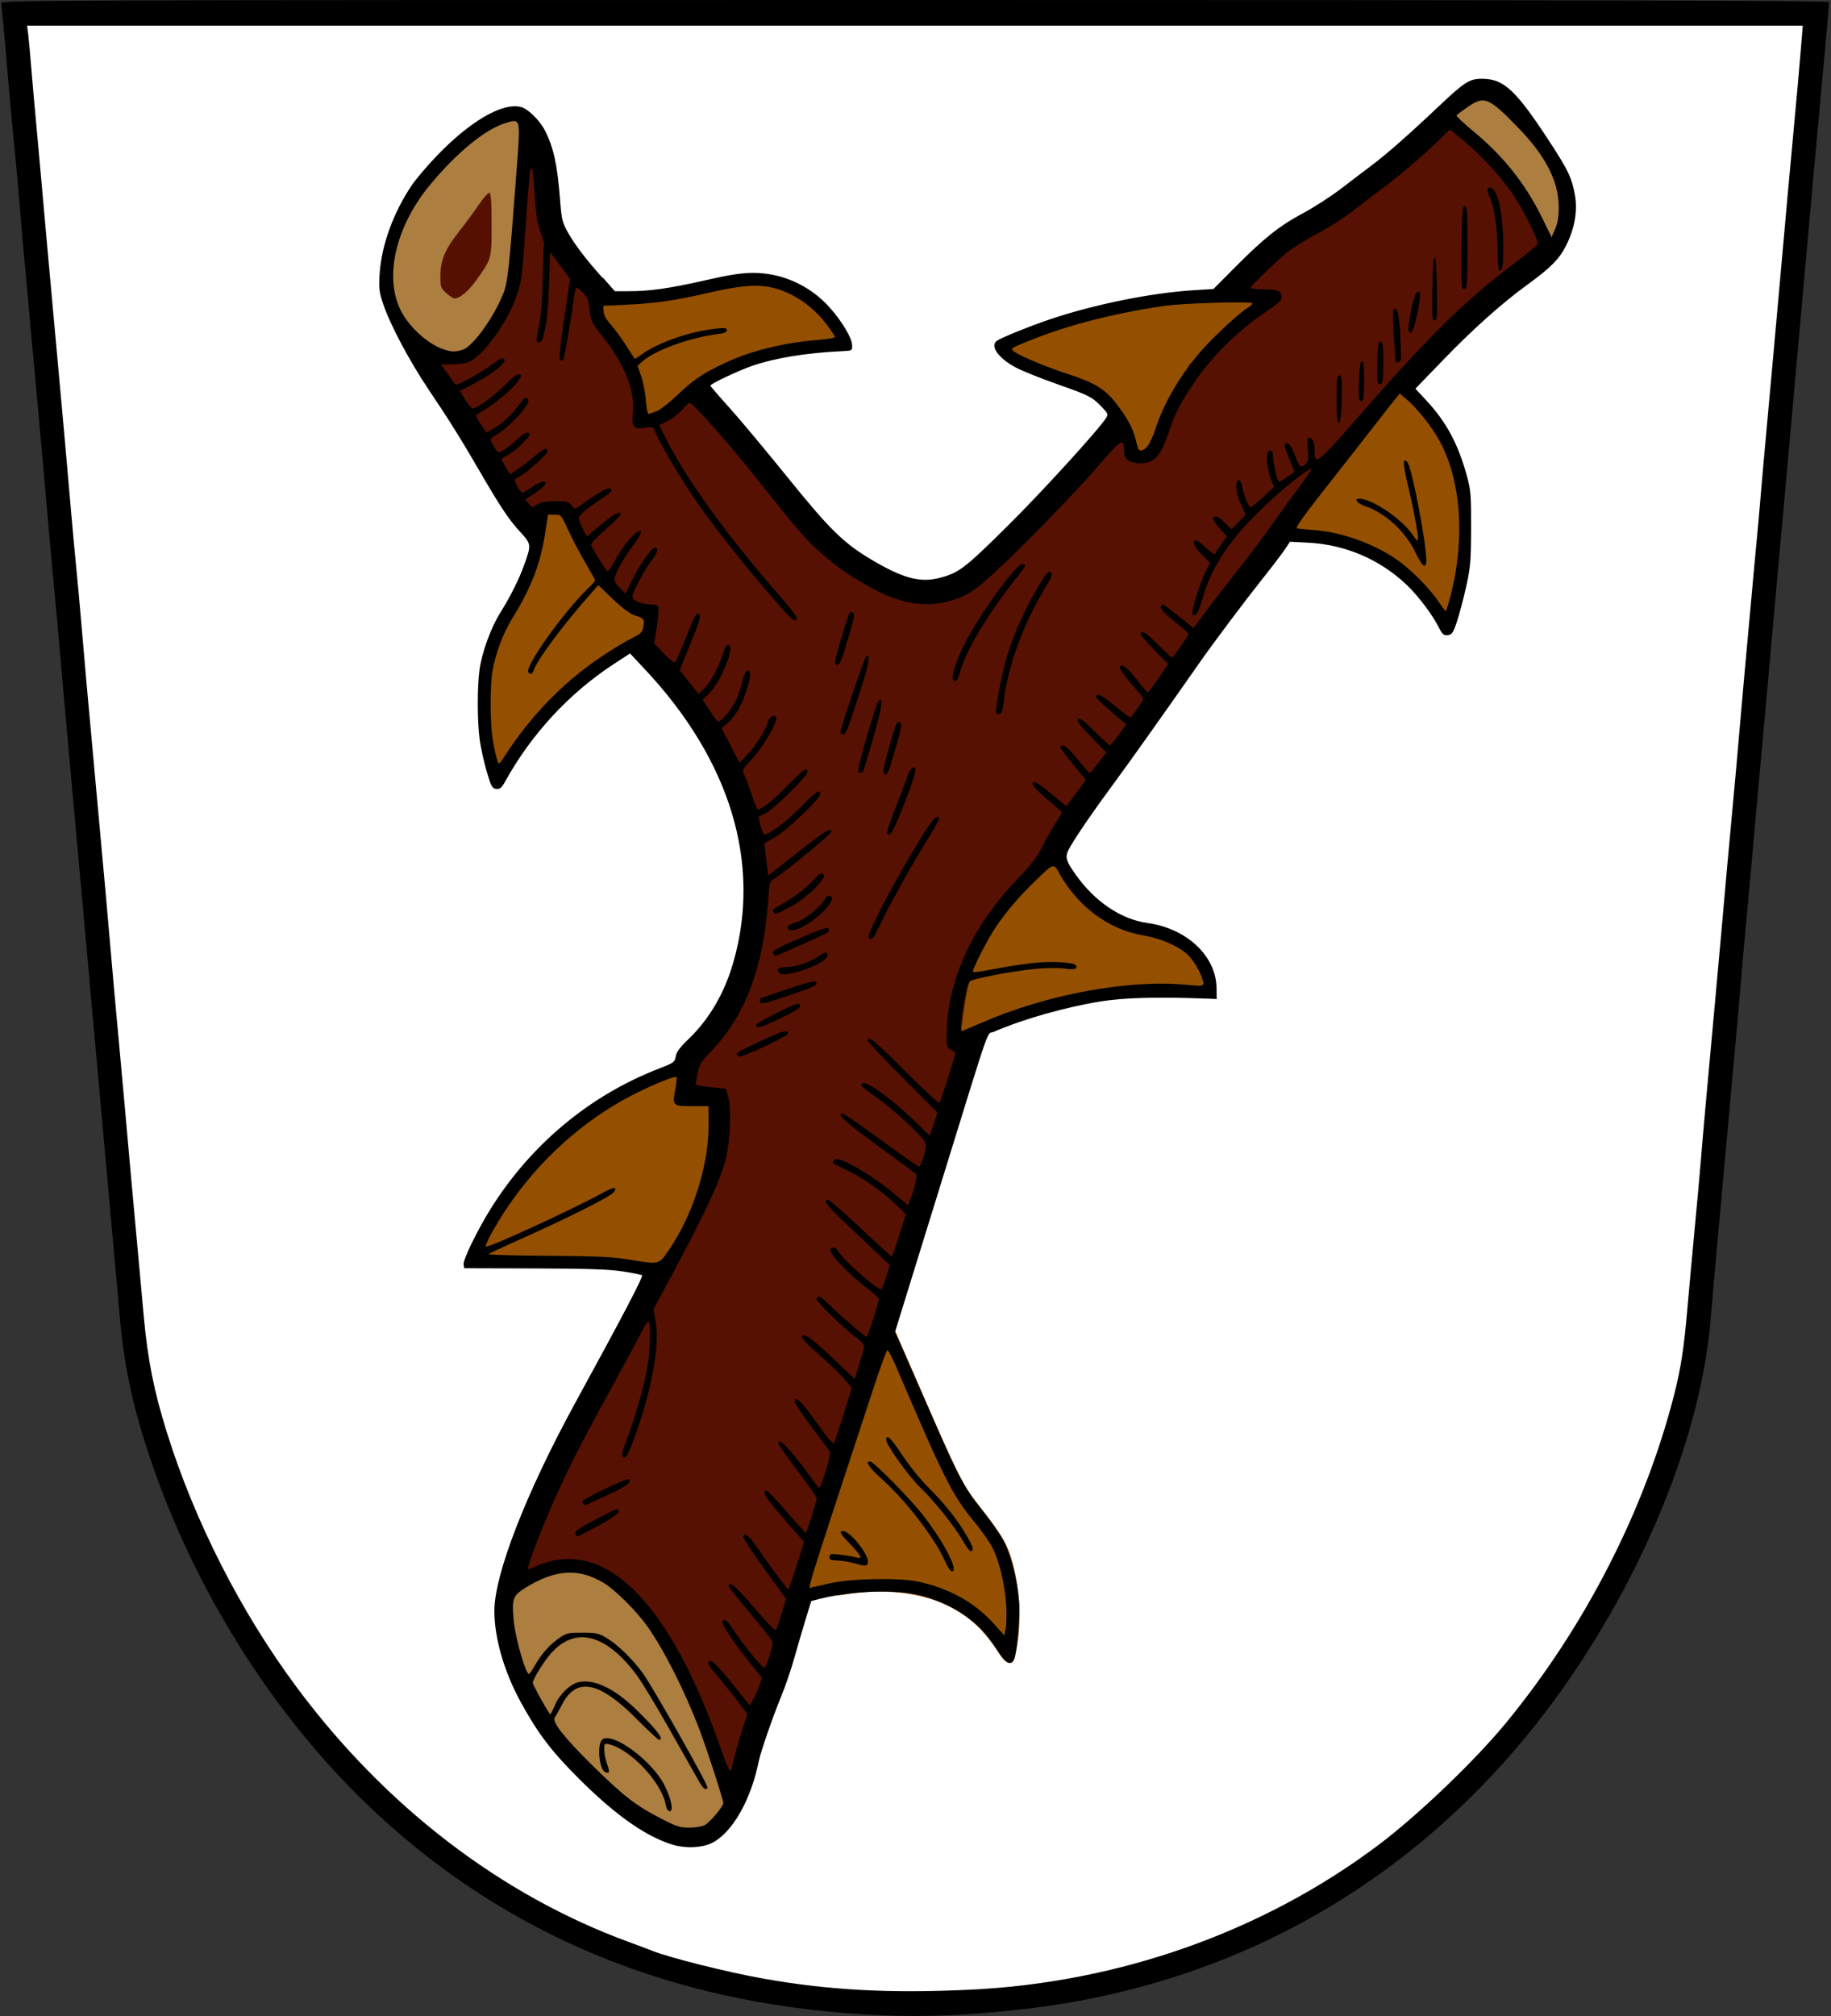 <?xml version="1.0" encoding="UTF-8" standalone="no"?>
<!-- Created with Inkscape (http://www.inkscape.org/) -->
<svg
   xmlns:svg="http://www.w3.org/2000/svg"
   xmlns="http://www.w3.org/2000/svg"
   version="1.0"
   width="1000"
   height="1101">
  <rect width="100%" height="100%" fill="#333333" stroke="none"/>
  <g>
    <path
       d="M 6,8 L 993,8 L 920,759 L 869,893 L 767,1006 L 655,1069 L 535,1093 L 408,1089 L 279,1040 L 179,958 L 104,840 L 71,718 L 6,8 z "
       style="fill:white;" />
    <path
       d="M 481.392,722.241 L 489.018,726.982 L 504.593,762.741 C 522.774,804.481 526.074,811.081 533.469,820.5 C 544.387,834.405 548.136,839.99 550.566,845.971 C 555.913,859.129 558.105,878.863 556.013,895 C 555.336,900.225 554.365,905.288 553.856,906.25 C 552.219,909.343 549.141,908.291 546.184,903.629 C 537.921,890.6 529.935,883.011 518.329,877.161 C 502.875,869.372 482.188,867.106 460.469,870.824 C 453.852,871.956 435.235,869.34 433.764,869.9"
       style="fill:#945000" />
    <path
       d="M 572.5,465.517 C 585.989,479.036 606.487,502.207 624.743,507.824 C 637.175,510.279 642.326,510.918 648.566,516.66 C 654.145,521.795 655.567,524.708 657.836,531.428 C 654.665,544.939 659.671,543.226 643.56,542.505 C 613.794,540.101 577.67,545.234 546.453,558.111 L 518.907,566.517 L 535.279,508.759"
       style="fill:#945000" />
    <path
       d="M 789.181,62.36 C 808.039,44.546 806.73,43.311 817.5,48.366 C 824.502,51.653 828.958,55.47 841.319,74.13 C 856.612,97.216 856.469,97.304 856.486,111.5 C 856.499,122.374 859.828,131.428 852.805,130.744 C 837.561,129.26 826.662,103.983 818.504,89.315"
       style="fill:#ac7e40" />
    <path
       d="M 764.5,208.334 C 764.5,209.027 772.342,218.373 774.594,220.547 C 784.299,229.917 792.433,242.232 796.786,257.797 C 799.355,266.982 799.997,268.622 799.947,288.5 C 799.901,306.388 800.064,309.982 798.174,318.5 C 794.601,334.604 792.689,335.329 790.497,342.001 C 789.645,344.595 789.734,341.41 782.853,330.582 C 768.645,308.225 746.664,298.202 720.549,294.57 C 707.286,292.725 704.716,288.017 702.594,291.61"
       style="fill:#945000" />
    <path
       d="M 278.485,857.5 C 372.405,671.472 384.884,616.443 377.025,570.174 C 402.288,548.418 415.684,498.519 407.1,456.5 C 402.391,433.452 388.54,407.232 372.595,385.457 C 361.409,367.708 291.442,293.259 229.171,195 C 265.729,141.236 270.292,106.329 292.938,81.092 C 298.215,114.148 305.828,136.91 329.798,152.099 C 395.822,228.808 443.715,289.934 479.915,314.5 L 503.344,321.5 C 519.026,321.5 528.686,315.238 559.004,285 L 678.558,147.338 C 711.326,113.258 753.027,96.122 787.654,63.312 C 822.202,92.361 831.603,109.547 848.735,140.32 C 846.956,142.555 841.4,146.451 837,149.59 C 821.501,160.644 805.812,172.561 787.75,190.723 C 704.754,268.75 636.641,365.734 576.5,463.017 C 539.865,506.045 529.686,495.177 521.959,595.5 C 508.465,640.587 441.603,845.907 422.874,926.331 C 418.565,935.683 409.037,955.197 404.485,972.228 C 342.063,960.322 341.97,920.295 278.485,857.5 z "
       style="fill:#571102" />
    <path
       d="M 362.319,692.986 C 360.034,690.701 308.526,687.349 277.5,687.723 L 260.205,687.473 C 259.838,684.326 269.778,668.16 278.372,655.054 C 299.662,622.584 333.963,594.109 369,582.917 C 376.062,580.661 372.608,589.116 385.5,598.628 C 394,604.898 394.684,624.019 372.1,675"
       style="fill:#945000" />
    <path
       d="M 399.473,978.229 C 393.258,994.5 397.539,990.581 387.021,1001.901 C 380.599,1003.808 377.167,1004.309 370,1002.413 C 356.572,998.86 346.178,989.187 329.198,974.013 C 299.277,947.275 278.065,918.64 273.972,888.5 C 272.547,878.008 271.09,870.833 282.606,863.196 C 320.551,838.033 351.454,870.821 370.659,907.973"
       style="fill:#ac7e40"
       id="path2164" />
    <path
       d="M 327.095,311.957 C 355.917,343.79 365.26,328.585 346.471,352.584 C 342.186,358.056 327.212,362.333 318,370.021 C 303.286,382.3 288.858,399.085 279.348,415.281 C 275.361,422.315 274.353,437.261 267.601,417.735 C 257.361,382.817 264.33,356.2 280.548,332.341 C 285.964,324.372 289.384,303.634 291,298.734 C 293,292.669 290.688,271.754 307.75,278.533"
       style="fill:#945000"
       id="path2201" />
    <path
       d="M 325.298,168.599 L 336.449,162.783 L 349.975,161.651 C 362.757,160.951 369.215,160.076 388.5,155.565 C 417.478,148.786 430.921,150.638 447.503,168.169 C 454.047,175.087 462,184.191 462,187.724 C 452.533,189.584 451.608,189.5 446.5,189.31 C 429.905,189.937 416.044,193.935 401.916,199.516 C 395.425,202.08 389.161,205.756 387.085,207.145 C 367.356,220.339 346.579,248.535 346.636,204.749"
       style="fill:#945000" />
    <path
       d="M 255.74,194.964 C 230.37,197.563 215.546,172.243 213.521,163.654 C 211.497,155.066 210.423,153.802 211.505,147.11 C 214.327,129.662 217.405,117.698 226.114,105.249 C 239.831,85.639 262.459,64.576 275.951,61.561 C 282.173,60.17 284.274,61.06 289.084,65.178 C 297.354,72.257 281.543,100.995 282.801,121.899 C 283.46,132.852 282.468,152.067 277.758,166.391"
       style="fill:#ac7e40" />
    <path
       d="M 649.504,199 C 626.639,262.92 623.723,260.454 607.302,226.533 C 600.668,216.18 589.494,211.425 579.703,207.103 C 554.414,198.448 548.5,195.936 548.5,189.503 C 548.5,186.947 548.262,186.886 556.75,183.186 C 575.233,175.131 597.278,168.579 617.88,164.997 L 660.666,161.5 L 696.558,162.338"
       style="fill:#945000" />
    <path
       d="M 471,1099.874 C 365.657,1093.343 277.26,1056.737 205.318,989.852 C 153.016,941.226 109.793,874.578 84.58,803.681 C 73.38,772.185 67.959,748.311 65.468,719.5 C 64.659,710.15 63.101,692.825 62.004,681 C 60.907,669.175 59.786,656.8 59.513,653.5 C 59.239,650.2 57.906,635.35 56.551,620.5 C 54.154,594.241 49.451,542.088 48.481,531 C 48.216,527.975 46.894,513.35 45.543,498.5 C 44.192,483.65 41.949,458.9 40.559,443.5 C 39.168,428.1 37.11,405.375 35.985,393 C 34.859,380.625 33.275,362.625 32.464,353 C 31.653,343.375 30.323,328.75 29.508,320.5 C 28.693,312.25 27.359,297.625 26.544,288 C 25.016,269.966 22.81,245.405 18.504,198.5 C 12.812,136.485 11.84,125.656 10.43,108.5 C 9.616,98.6 8.3,84.2 7.506,76.5 C 6.712,68.8 5.381,54.4 4.548,44.5 C 2.181,16.367 1,3.649 0.577,1.75 C 0.206,0.085 24.487,-2.1989228e-014 499.594,-1.1268764e-014 C 866.172,-2.9971684e-015 999,0.297 999,1.115 C 999,1.728 998.087,12.191 996.971,24.365 C 995.855,36.539 993.828,58.65 992.466,73.5 C 991.104,88.35 989.775,102.975 989.514,106 C 988.479,117.955 983.81,169.955 981.476,195.5 C 980.12,210.35 978.785,225.2 978.511,228.5 C 977.983,234.846 974.575,272.589 970.475,317.5 C 969.119,332.35 967.785,347.2 967.511,350.5 C 966.953,357.206 963.219,398.528 959.468,439.5 C 958.109,454.35 956.764,469.425 956.479,473 C 956.195,476.575 955.083,488.725 954.01,500 C 952.937,511.275 951.606,526.125 951.053,533 C 950.5,539.875 948.913,557.875 947.527,573 C 941.108,643.053 935.093,709.902 934.436,718.5 C 929.927,777.515 902.807,848.511 860.713,911.5 C 789.725,1017.723 684.247,1082.679 559.5,1096.992 C 526.131,1100.821 500.003,1101.672 471,1099.874 z M 529.5,1086.457 C 610.924,1082.662 689.49,1054.905 752.5,1007.672 C 774.139,991.451 805.324,961.639 822.506,940.747 C 865.577,888.38 898.212,824.687 914.35,761.5 C 917.973,747.311 919.69,736.178 921.521,715 C 922.4,704.825 924.209,685.025 925.541,671 C 926.873,656.975 928.394,640.1 928.923,633.5 C 929.945,620.72 932.479,592.42 936.534,548.5 C 937.905,533.65 939.251,518.8 939.524,515.5 C 940.556,503.059 945.844,444.673 947.992,422 C 948.488,416.775 949.377,406.65 949.968,399.5 C 950.958,387.53 952.711,368.059 958.069,309.5 C 959.176,297.4 960.264,285.7 960.488,283.5 C 960.711,281.3 961.138,276.35 961.436,272.5 C 961.734,268.65 963.105,253.125 964.483,238 C 965.86,222.875 967.684,202.85 968.535,193.5 C 969.386,184.15 970.94,166.825 971.988,155 C 975.375,116.768 977.984,87.974 980.053,66 C 981.166,54.175 982.64,37.638 983.328,29.25 L 984.579,14 L 499.696,14 L 14.812,14 L 15.406,18.75 C 15.732,21.363 16.465,29.35 17.035,36.5 C 17.605,43.65 18.918,58.5 19.953,69.5 C 20.988,80.5 22.09,92.65 22.401,96.5 C 22.713,100.35 24.096,115.875 25.475,131 C 28.022,158.938 31.332,195.35 35.02,236 C 36.143,248.375 37.725,266.375 38.536,276 C 39.347,285.625 40.707,300.475 41.56,309 C 42.412,317.525 43.742,332.15 44.516,341.5 C 45.9,358.215 47.579,376.947 52.496,430.5 C 57.077,480.405 59.053,502.401 60.538,520 C 61.35,529.625 62.899,546.95 63.981,558.5 C 65.682,576.676 70.071,625.324 71.514,642 C 71.941,646.934 73.565,664.735 78.519,718.772 C 80.701,742.568 84.087,759.602 91.089,782 C 106.313,830.704 131.409,880.023 161.818,921 C 210.248,986.261 273.581,1034.86 343.5,1060.413 C 349,1062.423 354.491,1064.483 355.702,1064.991 C 364.522,1068.687 397.102,1076.878 417.001,1080.402 C 452.778,1086.738 485.585,1088.504 529.5,1086.457 z M 368.282,1007.515 C 353.614,1003.417 336.631,991.615 316.455,971.5 C 301.056,956.147 293.711,946.472 284.192,929 C 275.256,912.6 270,894.31 270,879.617 C 270,859.633 287.332,815.07 314.236,765.883 C 340.564,717.748 351.391,697.058 350.644,696.311 C 350.376,696.043 345.734,695.127 340.329,694.275 C 332.822,693.093 321.404,692.7 292,692.613 L 253.5,692.5 L 253.193,690.345 C 252.837,687.844 260.929,671.283 268.094,659.85 C 290.081,624.767 322.221,598.045 359.972,583.458 C 367.983,580.363 368.534,579.961 369.055,576.832 C 369.454,574.439 371.34,571.852 375.748,567.653 C 387.253,556.69 395.627,542.43 400.486,525.525 C 415.967,471.66 399.022,415.407 352.299,365.56 L 344.098,356.81 L 335.299,362.545 C 310.909,378.443 290.192,400.831 275.862,426.776 C 273.946,430.244 273.029,431 271.011,430.776 C 268.789,430.53 268.23,429.507 265.808,421.244 C 264.315,416.153 262.598,408.365 261.991,403.936 C 260.613,393.869 260.587,374.771 261.938,365.352 C 263.27,356.068 268.124,342.761 273.078,334.812 C 278.837,325.571 283.411,316.439 286.274,308.468 C 290.245,297.412 290.207,297.099 284.066,290.399 C 277.797,283.558 273.411,276.982 261.777,256.975 C 251.371,239.08 245.189,229.2 233.95,212.5 C 223.702,197.273 213.13,177.392 209.397,166.328 C 207.05,159.372 206.82,157.497 207.336,149.5 C 208.342,133.898 214.893,115.883 224.939,101.09 C 227.216,97.736 233.14,90.745 238.103,85.553 C 256.584,66.223 274.314,55.854 284.512,58.414 C 288.358,59.379 294.848,65.766 297.698,71.391 C 302.401,80.672 304.424,90.089 305.931,109.719 C 306.714,119.907 307.118,121.514 310.337,127.219 C 314.101,133.892 320.935,142.753 330.096,152.839 L 335.692,159 L 343.622,159 C 355.066,159 365.869,157.444 385.57,152.956 C 398.44,150.025 405.134,149 411.418,149 C 427.152,149 442.357,155.872 453.04,167.812 C 459.756,175.318 465.184,184.351 465.359,188.31 C 465.5,191.498 465.497,191.5 460,191.756 C 440.461,192.666 423.663,195.392 411,199.707 C 403.321,202.324 388,209.572 388,210.588 C 388,210.899 392.548,216.182 398.107,222.327 C 403.666,228.472 418.028,245.65 430.022,260.5 C 453.264,289.277 460.709,296.566 476.27,305.781 C 493.096,315.746 502.501,318.268 512.894,315.606 C 523.666,312.846 526.658,310.581 549.858,287.624 C 569.013,268.671 600.146,234.543 604.192,228.065 C 605.309,226.275 605.002,225.582 601.476,221.941 C 596.419,216.719 594.64,215.817 577.573,209.823 C 569.833,207.105 560.292,203.342 556.372,201.462 C 546.154,196.56 540.43,189.361 544.25,186.216 C 546.104,184.688 562.088,178.2 573.5,174.341 C 597.325,166.285 628.617,159.938 651.617,158.496 L 662.733,157.799 L 674.117,146.326 C 690.156,130.16 698.857,123.219 711.5,116.504 C 717.55,113.291 727.225,107.025 733,102.581 C 738.775,98.136 746.181,92.502 749.457,90.061 C 757.008,84.435 769.976,73.008 785.686,58.137 C 799.741,44.833 802.596,43 809.267,43 C 821.531,43 828.13,49.283 847.823,79.713 C 856.512,93.139 858.475,97.376 860.099,106.215 C 861.708,114.971 860.078,124.577 855.395,133.938 C 851.627,141.47 847.01,146.137 833.941,155.631 C 820.26,165.569 804.421,179.728 788.21,196.513 L 773.027,212.232 L 779.395,219.11 C 790.018,230.584 796.462,242.676 801.183,260 C 803.258,267.611 803.494,270.593 803.443,288.5 C 803.391,306.413 803.106,309.755 800.704,320.523 C 799.229,327.135 796.966,335.685 795.675,339.523 C 793.639,345.572 792.98,346.541 790.712,346.812 C 788.473,347.079 787.745,346.43 785.655,342.312 C 782.24,335.582 774.665,325.529 768.616,319.701 C 753.991,305.61 734.909,297.368 714.5,296.326 L 704.5,295.815 L 702,299.636 C 700.625,301.738 695.117,308.971 689.759,315.71 C 680.024,327.956 662.876,350.782 655.693,361.055 C 635.737,389.598 615.776,417.706 608.151,428 C 597.598,442.247 588.607,455.308 584.556,462.276 C 581.355,467.781 581.667,469.358 587.611,477.737 C 597.996,492.378 612.353,502.019 626.706,503.991 C 648.167,506.938 664.177,522.011 664.417,539.494 L 664.5,545.5 L 659,545.287 C 632.244,544.249 613.908,544.737 601.055,546.828 C 581.518,550.006 558.905,556.433 542.824,563.378 C 538.569,565.215 542.132,555.017 514.132,645.5 C 508.686,663.1 500.761,688.709 496.521,702.408 L 488.812,727.317 L 493.304,737.408 C 495.774,742.959 503.061,759.617 509.497,774.427 C 523.449,806.532 526.815,812.753 537.224,825.661 C 541.588,831.072 546.639,838.425 548.45,842 C 552.153,849.311 555.525,862.715 556.538,874.149 C 557.213,881.758 555.581,901.321 553.902,905.75 C 552.325,909.911 549.4,908.469 544.711,901.219 C 538.684,891.903 534.762,887.645 527.31,882.327 C 519.354,876.65 509.171,872.319 499.368,870.443 C 485.738,867.835 463.997,868.925 447.779,873.028 L 443.057,874.223 L 440.094,883.861 C 438.464,889.163 435.684,898.675 433.916,905 C 432.147,911.325 428.927,920.775 426.761,926 C 422.365,936.599 415.469,956.445 414.487,961.324 C 410.098,983.122 399.736,1001.123 388.5,1006.47 C 383.344,1008.924 374.888,1009.361 368.282,1007.515 z M 384.859,996.573 C 387.775,995.065 395,986.476 395,984.518 C 395,982.617 386.481,956.267 382.223,945 C 374.042,923.349 362.497,900.504 353.165,887.5 C 347.352,879.398 335.952,868.115 329.81,864.385 C 316.351,856.209 303.702,856.845 287.747,866.5 C 280.034,871.168 279.431,872.71 280.563,884.892 C 281.447,894.415 287.043,914.015 288.871,913.992 C 289.217,913.988 290.587,912.076 291.915,909.742 C 295.6,903.268 299.673,898.575 304.824,894.867 C 309.257,891.675 309.943,891.5 318,891.5 C 325.631,891.5 327.004,891.801 331.427,894.449 C 337.213,897.912 345.253,905.721 350.894,913.357 C 356.302,920.677 387.069,975.079 386.407,976.15 C 385.33,977.893 384.112,976.861 381.211,971.75 C 379.572,968.862 372.506,956.375 365.509,944 C 358.511,931.625 350.594,918.533 347.915,914.908 C 330.602,891.474 313.166,887.562 299.819,904.116 C 295.747,909.166 291,917.116 291,918.884 C 291,920.125 299.867,936 300.56,936 C 300.771,936 301.911,933.754 303.092,931.008 C 305.608,925.16 311.44,919.502 315.98,918.504 C 324.491,916.635 335.529,921.892 347.467,933.5 C 358.806,944.525 362.962,950 359.995,950 C 359.442,950 353.929,944.898 347.745,938.663 C 327.085,917.834 314.675,915.513 306.808,931.007 C 305.274,934.028 303.561,937.048 303.001,937.717 C 301.154,939.924 308.214,948.936 323.644,964.07 C 340.872,980.967 346.782,985.561 360.5,992.716 C 369.143,997.225 371.287,997.937 376.3,997.966 C 379.489,997.985 383.341,997.358 384.859,996.573 z M 363.527,985.25 C 361.299,973.242 344.509,955.354 332.75,952.46 C 330.147,951.819 330,951.969 330,955.266 C 330,957.181 330.68,960.675 331.511,963.03 C 333.132,967.625 332.944,968.576 330.596,967.675 C 327.057,966.317 325.89,951.712 329.157,949.666 C 335.155,945.908 356.224,961.577 362.865,974.733 C 366.633,982.197 368.003,989 365.739,989 C 364.777,989 363.968,987.629 363.527,985.25 z M 400.844,960.386 C 401.436,957.573 403.322,950.898 405.034,945.552 L 408.148,935.831 L 402.324,928.209 C 399.121,924.016 394.161,917.898 391.303,914.612 C 386.38,908.951 385.605,906.984 388.309,907.013 C 389.612,907.026 395.684,913.737 403.904,924.25 C 406.807,927.962 409.321,931 409.49,931 C 410.068,931 413.69,923.509 414.912,919.786 L 416.131,916.073 L 409.5,907.926 C 400.222,896.527 393.462,886.138 394.59,885.01 C 395.897,883.703 397.153,884.784 400.973,890.5 C 406.569,898.873 416.442,910.93 417.461,910.636 C 418.451,910.351 421.962,899.722 421.986,896.936 C 421.994,896.077 416.6,889.016 410,881.246 C 403.4,873.477 398,866.643 398,866.06 C 398,862.874 402.099,866.368 412.121,878.097 C 419.636,886.893 423.53,890.752 423.976,889.847 C 424.342,889.106 425.701,885.011 426.997,880.747 L 429.354,872.995 L 426.203,868.747 C 415.516,854.342 406,840.49 406,839.339 C 406,836.249 409.102,838.411 413.045,844.25 C 418.29,852.015 430.076,868 430.558,868 C 430.754,868 432.762,862.12 435.021,854.934 L 439.128,841.867 L 433.314,835.296 C 418.097,818.096 415.331,814 418.934,814 C 419.382,814 424.193,819.15 429.625,825.445 C 435.056,831.74 439.757,836.915 440.072,836.945 C 440.661,837.002 446,819.957 446,818.018 C 446,817.419 441.275,810.661 435.5,803 C 429.725,795.339 425,788.605 425,788.035 C 425,783.991 432.597,792.319 446.376,811.469 C 447.681,813.282 448.036,812.659 450.872,803.586 C 452.566,798.168 453.625,793.225 453.226,792.601 C 452.827,791.977 448.337,785.934 443.25,779.173 C 438.163,772.411 434,766.231 434,765.439 C 434,761.955 437.269,764.666 443.417,773.25 C 451.901,785.096 454.77,788.563 455.493,787.841 C 455.812,787.521 458.126,780.641 460.635,772.552 L 465.196,757.845 L 461.266,753.173 C 459.105,750.603 452.759,744.474 447.164,739.554 C 440.492,733.687 437.33,730.27 437.976,729.624 C 439.6,728 443.263,730.634 455.392,742.152 L 466.776,752.961 L 469.388,744.584 C 470.825,739.977 471.986,735.598 471.969,734.854 C 471.952,734.109 469.821,731.925 467.233,730 C 460.316,724.854 446,710.94 446,709.362 C 446,706.888 448.537,707.941 452.547,712.079 C 457.047,716.721 472.445,730 473.33,730 C 473.931,730 480,711.105 480,709.234 C 480,708.659 476.945,705.925 473.211,703.157 C 466.05,697.848 456.165,688.048 454.125,684.235 C 453.106,682.33 453.179,681.869 454.581,681.331 C 455.65,680.921 456.628,681.37 457.307,682.584 C 460.083,687.545 478.404,703.952 481.21,703.99 C 481.6,703.996 482.835,701.036 483.954,697.414 L 485.988,690.828 L 475.244,680.667 C 469.335,675.079 461.462,667.619 457.75,664.09 C 451.332,657.988 449.493,654.96 452.25,655.033 C 452.938,655.052 460.899,662.027 469.941,670.533 C 478.984,679.04 486.647,686 486.971,686 C 487.295,686 489.177,680.807 491.153,674.459 L 494.747,662.919 L 489.384,657.8 C 481.691,650.458 471.817,643.502 463.08,639.269 C 458.911,637.249 455.332,635.481 455.126,635.341 C 454.921,635.201 455.02,634.391 455.345,633.542 C 456.567,630.358 473.674,639.719 487.585,651.184 L 496.003,658.122 L 496.963,655.597 C 499.366,649.277 501.123,641.733 500.35,641.058 C 499.883,640.65 490.387,633.649 479.25,625.502 C 461.008,612.156 456.478,607.985 460.25,608.007 C 460.938,608.011 470.38,614.536 481.234,622.507 C 492.088,630.478 501.393,637 501.913,637 C 502.433,637 503.6,634.448 504.507,631.329 C 505.89,626.572 505.945,625.267 504.853,623.226 C 502.849,619.481 487.577,605.449 478.849,599.333 C 470.115,593.214 469.203,592.243 471.393,591.403 C 473.699,590.518 487.12,600.249 498.113,610.776 L 507.799,620.052 L 509.911,613.797 L 512.023,607.542 L 493.012,588.512 C 482.555,578.045 474,568.923 474,568.241 C 474,565.155 477.691,568.172 494.48,584.98 C 504.358,594.869 512.744,602.632 513.116,602.23 C 513.646,601.658 518.827,585.543 521.577,575.917 C 521.858,574.93 521.081,573.903 519.514,573.188 C 517.186,572.127 517.001,571.543 517.02,565.271 C 517.105,536.049 530.619,506.184 555.559,480.101 C 562.996,472.324 566.665,467.563 569.332,462.227 C 571.331,458.227 574.55,452.481 576.484,449.458 C 578.418,446.435 580,443.784 580,443.567 C 580,443.35 576.4,440.17 572,436.5 C 564.582,430.313 562.216,426.986 565.25,427.01 C 565.938,427.016 569.962,429.941 574.193,433.51 C 578.424,437.079 582.081,440 582.32,440 C 582.559,440 585.071,436.825 587.902,432.945 L 593.049,425.89 L 586.025,417.322 C 582.161,412.61 579,408.359 579,407.877 C 579,407.395 579.788,407.003 580.75,407.007 C 581.723,407.011 585.158,410.34 588.487,414.507 C 591.78,418.628 594.763,422 595.117,422 C 595.47,422 597.657,419.487 599.975,416.416 L 604.191,410.832 L 595.936,402.375 C 589.624,395.908 587.958,393.642 588.854,392.746 C 589.751,391.849 591.852,393.388 597.785,399.287 C 602.053,403.529 605.836,407 606.193,407 C 606.55,407 608.698,404.413 610.966,401.25 L 615.091,395.5 L 610.336,391.5 C 599.143,382.085 597.385,380.179 599.233,379.467 C 600.469,378.991 603.279,380.728 609.027,385.522 C 613.46,389.22 617.303,392.03 617.567,391.766 C 617.83,391.503 619.6,389.102 621.498,386.432 C 624.845,381.724 624.896,381.514 623.168,379.538 C 612.955,367.861 610.775,364.825 611.841,363.759 C 613.216,362.384 616.178,364.954 622.168,372.718 C 624.41,375.623 626.528,378 626.876,378 C 627.224,378 629.873,374.526 632.762,370.28 L 638.015,362.56 L 630.508,355.008 C 626.378,350.854 623,346.903 623,346.228 C 623,343.568 625.854,345.302 632.5,352 C 636.321,355.85 639.707,359 640.026,359 C 640.821,359 649,347.321 649,346.187 C 649,345.686 645.625,342.632 641.5,339.401 C 637.224,336.052 634,332.768 634,331.763 C 634,330.793 634.405,330 634.9,330 C 635.395,330 639.403,332.909 643.806,336.464 L 651.811,342.927 L 659.089,333.214 C 663.092,327.871 671.172,317.425 677.045,310 C 682.919,302.575 691.016,291.775 695.039,286 C 699.062,280.225 705.665,271.113 709.713,265.75 C 713.761,260.387 716.675,256 716.188,256 C 713.81,256 697.191,269.652 686.46,280.419 C 670.026,296.909 661.502,310.275 656.616,327.217 C 654.946,333.005 653.711,335.603 652.514,335.843 C 651.07,336.131 650.905,335.659 651.466,332.843 C 652.641,326.945 656.062,316.811 658.507,311.986 L 660.882,307.3 L 656.441,302.942 C 652.184,298.764 650.653,295 653.212,295 C 653.879,295 656.409,296.913 658.835,299.25 C 661.435,301.755 663.426,303.013 663.685,302.315 C 663.926,301.663 665.472,299.267 667.121,296.991 L 670.119,292.853 L 666.016,288.401 C 662.181,284.241 661.569,282 664.267,282 C 664.899,282 667.03,283.576 669.003,285.502 L 672.589,289.005 L 676.452,285.049 L 680.315,281.093 L 677.595,275.033 C 674.861,268.939 674.412,263.011 676.631,262.284 C 677.272,262.073 678.043,263.554 678.412,265.706 C 679.184,270.204 681.985,277 683.067,277 C 683.487,277 686.516,274.501 689.799,271.446 L 695.767,265.892 L 693.883,260.935 C 691.536,254.758 691.312,246 693.5,246 C 694.325,246 695.032,246.562 695.071,247.25 C 695.474,254.315 697.516,263 698.774,263 C 699.322,263 707,257.946 707,257.585 C 707,257.507 705.683,254.321 704.074,250.506 C 702.464,246.692 701.366,243.217 701.633,242.785 C 702.964,240.631 704.978,242.593 707.008,248.021 C 709.622,255.011 710.464,255.795 712.944,253.551 C 714.463,252.176 714.677,250.843 714.244,245.453 C 713.816,240.118 713.99,239 715.246,239 C 716.933,239 717.966,241.874 717.986,246.628 C 718.02,254.343 719.74,252.956 742.564,226.798 C 779.58,184.376 800.316,163.941 825.841,144.732 C 833.178,139.21 839.419,134.071 839.71,133.313 C 840.494,131.27 831.783,113.915 825.497,104.996 C 818.624,95.242 808.167,84 798.971,76.476 L 791.881,70.676 L 785.691,76.68 C 776.626,85.472 764.108,96.17 755.261,102.685 C 750.992,105.828 743.675,111.402 739,115.071 C 734.325,118.74 725.223,124.534 718.773,127.947 C 712.324,131.36 704.674,136.223 701.773,138.754 C 693.851,145.668 683,156.343 683,157.223 C 683,157.65 686.285,158 690.3,158 C 697.995,158 700.024,158.934 699.966,162.45 C 699.943,163.879 697.534,166.109 692.011,169.816 C 675.312,181.023 660.791,195.587 650.45,211.5 C 643.76,221.794 641.624,226.088 638.426,235.674 C 633.925,249.162 630.455,253 622.758,253 C 617.085,253 614.02,250.811 613.93,246.693 C 613.751,238.585 613.16,238.942 598.291,256.156 C 590.526,265.145 573.222,283.323 559.837,296.551 C 533.913,322.17 529.829,325.247 517.458,328.469 C 504.364,331.88 490.318,329.25 475.042,320.527 C 462.292,313.247 458.568,310.669 449,302.5 C 440.729,295.439 436.006,289.993 413.148,261.162 C 398.85,243.128 378.398,220 376.748,220 C 376.167,220 374.185,221.76 372.343,223.912 C 370.502,226.064 366.983,228.798 364.524,229.988 L 360.054,232.152 L 364.133,240.264 C 375.03,261.937 397.962,293.575 425.608,325.076 C 433.265,333.801 435.922,337.478 435.136,338.264 C 433.676,339.724 432.138,338.264 418.493,322.453 C 404.273,305.977 387.58,284.562 378.383,270.997 C 370.824,259.847 360.193,241.679 358.027,236.209 C 356.763,233.018 356.592,232.939 352.353,233.574 C 345.855,234.549 344.867,233.286 345.637,224.997 C 346.762,212.889 341.048,198.741 328.812,183.344 C 323.19,176.27 322.655,175.161 322.053,169.343 C 321.526,164.253 320.838,162.441 318.512,160.013 C 316.925,158.356 315.302,157 314.907,157 C 314.511,157 313.881,159.363 313.507,162.25 C 311.987,173.961 308.185,196.149 307.596,196.737 C 307.25,197.084 306.503,196.903 305.937,196.337 C 305.231,195.631 305.922,188.554 308.137,173.81 L 311.368,152.312 L 305.934,144.998 L 300.5,137.684 L 299.893,155.092 C 299.558,164.666 298.767,174.75 298.135,177.5 C 297.502,180.25 296.755,183.512 296.473,184.75 C 295.941,187.092 293,187.939 293,185.75 C 293,185.062 293.71,180.9 294.577,176.5 C 295.523,171.704 296.274,161.691 296.454,151.5 C 296.618,142.15 296.902,134.05 297.085,133.5 C 297.267,132.95 296.407,129.852 295.172,126.617 C 293.493,122.213 292.709,117.227 292.055,106.791 C 291.575,99.123 290.927,92.594 290.615,92.282 C 289.375,91.042 289.253,92.27 285.991,138.844 C 285.239,149.577 284.34,155.113 282.421,160.83 C 277.62,175.132 264.59,193.594 256.633,197.37 C 254.608,198.331 250.658,199 247.014,199 L 240.83,199 L 244.603,204.25 C 246.678,207.137 248.545,209.716 248.752,209.98 C 249.402,210.812 263.267,203.201 268.873,198.935 C 272.927,195.848 274.522,195.131 275.373,196.008 C 277.007,197.694 269.673,203.75 259.443,209.162 L 251.129,213.561 L 254.066,218.28 C 255.682,220.876 257.571,223 258.265,223 C 260.541,223 270.385,215.765 276.308,209.739 C 280.074,205.908 282.648,204.035 283.629,204.411 C 284.923,204.908 284.852,205.399 283.137,207.808 C 280.144,212.011 272.983,218.339 266.37,222.624 C 263.141,224.716 260.333,226.536 260.129,226.668 C 259.519,227.064 265.017,236 265.871,236 C 266.303,236 268.724,234.631 271.251,232.957 C 275.823,229.929 280.529,225.215 284.684,219.5 C 286.399,217.142 287.129,216.759 288.095,217.712 C 289.065,218.669 288.723,219.792 286.472,223.041 C 283.179,227.792 274.912,235.477 270.813,237.597 C 269.266,238.397 268,239.453 268,239.945 C 268,241.363 271.419,246.987 272.285,246.994 C 273.735,247.005 278.465,243.679 282.676,239.688 C 285.609,236.907 287.373,235.929 288.602,236.401 C 290.082,236.969 289.6,237.837 285.488,242.012 C 282.813,244.728 279.133,247.658 277.312,248.522 C 275.49,249.387 274.002,250.41 274.005,250.797 C 274.008,251.184 275.031,253.186 276.278,255.246 L 278.546,258.993 L 282.523,256.343 C 284.71,254.885 288.822,251.737 291.659,249.346 C 296.97,244.873 299,244.032 299,246.304 C 299,248.368 285.799,259.849 281.808,261.256 C 280.791,261.614 280.924,262.526 282.407,265.358 C 283.457,267.361 284.726,269 285.227,269 C 285.729,269 288.102,267.65 290.5,266 C 292.898,264.35 295.567,263 296.43,263 C 299.547,263 297.864,265.571 292.444,269.087 L 286.915,272.674 L 288.78,274.976 C 290.605,277.23 290.703,277.241 293.367,275.495 C 295.299,274.229 298.146,273.692 303.166,273.646 C 309.41,273.589 310.464,273.855 312.127,275.909 C 313.783,277.953 314.236,278.07 315.857,276.868 C 328.375,267.586 334,264.819 334,267.942 C 334,268.394 331.188,270.624 327.75,272.897 C 319.905,278.082 315.987,281.532 316.045,283.202 C 316.07,283.916 317.085,286.399 318.3,288.719 L 320.509,292.938 L 328.197,286.469 C 335.257,280.529 339,278.602 339,280.909 C 339,281.409 335.288,285.098 330.75,289.108 C 326.212,293.118 322.641,296.872 322.812,297.449 C 323.396,299.415 331.227,312 331.865,311.999 C 332.214,311.998 333.818,309.636 335.429,306.749 C 340.824,297.081 346.807,290 349.582,290 C 350.93,290 349.442,292.968 345.392,298.356 C 342.857,301.728 339.471,307.086 337.867,310.263 C 334.703,316.531 334.841,317.653 339.286,321.81 L 341.756,324.119 L 344.848,317.511 C 348.666,309.352 355.822,299 357.645,299 C 359.857,299 359.198,301.866 356.081,305.809 C 352.926,309.799 346.605,321.135 345.55,324.698 C 345.029,326.454 345.502,327.208 347.899,328.448 C 349.55,329.302 352.737,330 354.982,330 C 357.628,330 359.259,330.511 359.62,331.453 C 359.927,332.252 359.534,337.042 358.747,342.098 L 357.317,351.29 L 362.592,356.895 C 365.948,360.461 368.193,362.136 368.764,361.5 C 369.258,360.95 371.821,355.1 374.46,348.5 C 379.744,335.283 380.467,334.067 382.081,335.681 C 382.855,336.455 381.466,340.885 377.18,351.308 L 371.198,365.854 L 376.349,372.379 L 381.5,378.903 L 384.813,375.701 C 388.268,372.363 392.919,363.539 395.065,356.25 C 395.753,353.913 396.92,352 397.658,352 C 402.042,352 393.753,372.64 386.713,379.253 L 383.783,382.005 L 387.642,387.994 C 389.764,391.288 391.889,393.986 392.365,393.991 C 393.936,394.007 399.888,386.769 402.003,382.271 C 403.145,379.84 404.654,375.325 405.355,372.237 C 406.637,366.591 408.483,364.49 409.601,367.403 C 410.508,369.767 406.242,382.857 402.8,388.268 C 401.133,390.891 398.481,394.044 396.907,395.276 L 394.046,397.515 L 398.953,407.007 L 403.86,416.5 L 408.273,411.897 C 412.999,406.966 418.414,398.238 419.532,393.75 C 420.215,391.008 424,389.674 424,392.175 C 424,395.463 416.063,408.843 410.887,414.283 C 405.4,420.049 405.187,420.463 406.445,422.92 C 407.171,424.339 408.991,429.212 410.49,433.75 C 411.988,438.288 413.503,441.998 413.857,441.996 C 415.966,441.984 422.621,436.637 430.164,428.894 C 438.786,420.043 441,418.552 441,421.598 C 441,423.856 422.245,442.248 417.856,444.295 L 414.211,445.994 L 415.244,450.247 C 415.812,452.586 416.648,454.912 417.103,455.415 C 418.491,456.951 428.977,449.273 437.651,440.368 C 445.773,432.03 448,430.571 448,433.59 C 448,436.074 430.174,453.107 423.5,457 L 417.5,460.5 L 418.5,469.314 L 419.5,478.128 L 435.485,465.564 C 450.987,453.38 454,451.55 454,454.32 C 454,455.59 424.62,479.441 421.654,480.579 C 420.587,480.989 420.029,483.816 419.533,491.317 C 417.109,527.983 407.04,554.723 388.378,574.053 C 382.904,579.724 381.875,581.386 381.008,585.958 C 380.454,588.881 380,591.617 380,592.036 C 380,592.456 383.694,593.182 388.21,593.65 L 396.419,594.5 L 397.78,599 C 399.616,605.071 398.753,624.179 396.222,633.517 C 392.956,645.563 384.471,663.678 366.182,697.652 L 356.949,714.803 L 358.15,722.077 C 360.275,734.943 355.881,759.161 346.965,783.72 C 342.905,794.905 341.639,797.039 340.021,795.421 C 339.383,794.783 340.051,791.844 341.943,786.971 C 346.432,775.407 351.728,757.17 353.441,747.376 C 355.093,737.931 355.541,722.453 354.187,721.615 C 353.74,721.339 351.89,724.125 350.077,727.806 C 348.264,731.488 340.317,746.271 332.418,760.658 C 314.219,793.806 306.831,808.798 296.768,833 C 292.159,844.086 287.855,856.189 288.348,856.681 C 288.536,856.87 290.673,856.156 293.095,855.095 C 330.172,838.855 365.865,874.47 394.054,955.833 C 396.627,963.261 398.614,967.636 399.048,966.833 C 399.444,966.1 400.252,963.199 400.844,960.386 z M 314.542,838.068 C 313.442,836.289 314.598,835.392 325.472,829.585 C 336.649,823.616 338.331,823.076 337.823,825.621 C 337.646,826.512 333,829.705 327.5,832.715 C 315.231,839.43 315.353,839.379 314.542,838.068 z M 318.688,821.354 C 318.309,820.976 318,820.264 318,819.771 C 318,818.651 342.225,807.03 343.25,807.658 C 345.581,809.087 342.777,811.261 332.366,816.097 C 325.968,819.069 320.427,821.622 320.054,821.771 C 319.681,821.92 319.066,821.732 318.688,821.354 z M 402.593,576.15 C 401.789,574.85 402.32,574.534 415.839,568.261 C 427.552,562.827 429.438,562.282 430.515,564.024 C 430.879,564.613 426.191,567.377 419.489,570.526 C 406.485,576.637 403.506,577.628 402.593,576.15 z M 413,559.649 C 413,558.451 433.69,548 436.062,548 C 436.578,548 437,548.684 437,549.519 C 437,550.471 433.026,552.899 426.361,556.019 C 415.156,561.264 413,561.85 413,559.649 z M 415,546.5 C 415,545.675 415.146,545 415.324,545 C 415.502,545 422.138,542.77 430.069,540.045 C 439.229,536.898 444.839,535.439 445.445,536.045 C 447.098,537.698 444.866,538.849 430.987,543.504 C 416.215,548.459 415,548.687 415,546.5 z M 425.75,531.433 C 423.589,529.225 425.194,528 430.25,527.999 C 435.212,527.998 443.756,524.755 449.202,520.805 C 451.34,519.255 452.763,520.534 451.418,522.798 C 448.792,527.219 428.354,534.095 425.75,531.433 z M 422.446,520.913 C 421.394,519.21 422.614,518.483 437.411,512.003 C 447.061,507.777 451.633,506.233 452.357,506.957 C 453.015,507.615 453.049,508.343 452.45,508.929 C 451.659,509.703 424.345,522 423.418,522 C 423.253,522 422.816,521.511 422.446,520.913 z M 474.402,511.841 C 472.682,509.058 507.588,446.853 511.25,446.177 C 513.949,445.678 513.398,447.385 508.159,455.761 C 499.513,469.582 486.767,492.258 481.749,502.75 C 476.939,512.806 475.839,514.167 474.402,511.841 z M 430.667,507.333 C 429.246,505.913 430.183,505.1 435.132,503.456 C 440.131,501.796 448.378,494.997 450.733,490.596 C 451.391,489.367 452.344,488.918 453.419,489.331 C 454.794,489.858 454.884,490.349 453.931,492.129 C 449.517,500.376 433.91,510.576 430.667,507.333 z M 422.459,497.933 C 421.669,496.655 421.332,496.954 427.5,493.462 C 434.016,489.774 441.9,483.614 444.822,479.929 C 446.1,478.318 447.787,477 448.572,477 C 454.007,477 442.739,489.07 431.535,495.25 C 424.149,499.324 423.447,499.532 422.459,497.933 z M 484.531,455.05 C 484.172,454.469 486.102,448.483 488.819,441.747 C 491.536,435.011 494.322,427.7 495.01,425.5 C 496.401,421.05 497.74,419 499.253,419 C 501.063,419 499.329,425.198 493.251,440.455 C 487.556,454.751 485.978,457.391 484.531,455.05 z M 482.457,421.749 C 481.886,420.261 488.682,395.921 490.051,394.55 C 490.65,393.95 491.353,393.953 491.959,394.559 C 492.571,395.171 492.057,398.409 490.538,403.509 C 489.228,407.904 487.434,414.087 486.551,417.25 C 485.013,422.753 483.486,424.431 482.457,421.749 z M 468.646,421.236 C 467.966,420.135 478.35,384.25 479.756,382.844 C 482.639,379.961 481.827,385.796 477.011,402.559 C 474.199,412.347 471.67,420.725 471.39,421.177 C 470.752,422.211 469.268,422.243 468.646,421.236 z M 459,399.721 C 459,397.645 471.888,359.712 472.957,358.643 C 475.716,355.884 474.666,362.388 470.045,376.68 C 462.894,398.797 462.022,401 460.417,401 C 459.638,401 459,400.425 459,399.721 z M 544,388.204 C 544,384.735 546.964,369.152 549.117,361.306 C 552.102,350.424 557.701,336.959 563.81,325.968 C 570.703,313.566 572.552,311.161 574.048,312.652 C 574.922,313.523 574.115,315.598 570.738,321.16 C 558.907,340.651 550.298,364.189 548.258,382.622 C 547.665,387.984 547.119,389.547 545.75,389.81 C 544.569,390.037 544,389.516 544,388.204 z M 520.376,370.537 C 519.573,368.445 522.59,359.78 527.322,350.584 C 535.369,334.946 554.936,308.006 558.25,308.002 C 560.851,307.999 560.468,308.945 555.205,315.514 C 539.34,335.317 527.405,355.338 524.066,367.75 C 522.907,372.059 521.397,373.199 520.376,370.537 z M 456,361.678 C 456,359.492 463.15,335.574 464.11,334.55 C 464.671,333.952 465.378,333.978 466.022,334.622 C 466.719,335.319 466.425,337.694 465.099,342.072 C 464.029,345.608 462.2,351.762 461.035,355.75 C 459.656,360.465 458.406,363 457.458,363 C 456.656,363 456,362.405 456,361.678 z M 730,218.083 C 730,207.007 730.235,205 731.53,205 C 732.837,205 733.019,206.842 732.78,217.668 C 732.58,226.708 732.142,230.455 731.25,230.752 C 730.293,231.07 730,228.105 730,218.083 z M 742.216,208.331 C 742.414,200.896 742.879,197.537 743.75,197.248 C 744.7,196.933 745,199.495 745,207.917 C 745,217.21 744.752,219 743.466,219 C 742.166,219 741.976,217.376 742.216,208.331 z M 752.464,208.766 C 752.168,207.995 752.055,202.67 752.213,196.932 C 752.446,188.453 752.781,186.5 754,186.5 C 755.246,186.5 755.5,188.435 755.5,197.917 C 755.5,206.159 755.153,209.449 754.251,209.75 C 753.563,209.979 752.759,209.536 752.464,208.766 z M 761.923,193.823 C 761.881,191.446 761.712,188.82 761.547,187.99 C 761.382,187.159 761.079,182.434 760.874,177.49 C 760.562,169.999 760.75,168.5 762,168.5 C 763.603,168.5 764.527,174.998 765.058,190 C 765.282,196.326 765.063,197.551 763.662,197.823 C 762.328,198.083 761.985,197.293 761.923,193.823 z M 769.394,180.584 C 768.517,178.298 771.87,161.918 773.594,160.072 C 775.992,157.504 776.164,160.959 774.132,170.865 C 772.142,180.571 770.601,183.73 769.394,180.584 z M 782.226,157.75 C 782.395,147.099 782.883,140.5 783.5,140.5 C 784.117,140.5 784.605,147.099 784.774,157.75 C 785.012,172.769 784.847,175 783.5,175 C 782.153,175 781.988,172.769 782.226,157.75 z M 798.48,156.808 C 798.193,156.062 798.081,145.787 798.229,133.975 C 798.46,115.673 798.722,112.5 800,112.5 C 801.289,112.5 801.5,115.657 801.5,134.917 C 801.5,151.956 801.2,157.433 800.251,157.75 C 799.563,157.979 798.767,157.555 798.48,156.808 z M 818.639,147.306 C 818.288,146.954 817.996,143.029 817.992,138.583 C 817.979,126.332 816.176,113.012 813.888,108.277 C 811.803,103.961 812.011,101.683 814.407,102.603 C 818.274,104.087 821,117.326 821,134.625 C 821,145.806 820.394,149.061 818.639,147.306 z M 549.507,876 C 548.712,864.788 545.738,852.406 542.117,845.232 C 540.507,842.042 536.195,835.847 532.535,831.466 C 520.295,816.812 515.836,807.994 489.447,746.267 C 487.276,741.188 485.106,737.157 484.623,737.309 C 484.141,737.46 480.722,746.79 477.025,758.042 C 437.633,877.939 440.892,867.275 443.831,866.646 C 445.299,866.332 449.65,865.359 453.5,864.484 C 464.483,861.987 489.63,861.405 500.205,863.403 C 517.271,866.627 532.212,874.781 542.835,886.668 L 548.5,893.007 L 549.305,888.754 C 549.747,886.414 549.838,880.675 549.507,876 z M 516.173,852.588 C 510.816,840.209 494.748,819.324 481.367,807.349 C 474.526,801.225 472.379,798 475.145,798 C 477.076,798 496.834,817.985 503.962,827.147 C 515.665,842.19 523.84,858.032 519.875,857.983 C 519.119,857.974 517.453,855.546 516.173,852.588 z M 466,853.45 C 463.525,852.741 459.587,852.125 457.25,852.08 C 454.253,852.024 453,851.575 453,850.559 C 453,849.766 453.337,848.919 453.75,848.676 C 454.601,848.175 464.705,849.454 467.896,850.467 C 471.408,851.582 470.328,849.297 464.5,843.279 C 458.79,837.384 458.015,836 460.423,836 C 464.148,836 474,848.097 474,852.671 C 474,855.322 472.908,855.429 466,853.45 z M 526.007,841.512 C 521.451,833.548 510.187,819.448 502.706,812.341 C 496.654,806.592 484,788.984 484,786.311 C 484,782.709 486.548,785.065 492.536,794.204 C 496.239,799.856 502.772,807.96 507.149,812.33 C 516.379,821.549 522.635,829.443 528.043,838.697 C 531.647,844.865 532.154,847 530.014,847 C 529.537,847 527.734,844.531 526.007,841.512 z M 364.641,683.5 C 378.19,664.198 387,636.966 387,614.39 L 387,604 L 377.969,604 C 367.348,604 367.13,603.778 368.821,594.686 C 369.442,591.348 369.747,588.414 369.499,588.166 C 368.626,587.293 356.375,592.282 345,598.143 C 318.742,611.673 294.572,633.39 277.27,659 C 270.861,668.487 264.582,679.916 265.355,680.689 C 266.326,681.66 311.965,660.71 328.407,651.746 C 335.379,647.944 337.309,647.682 335.37,650.798 C 333.824,653.283 309.784,665.311 279,679.001 C 272.675,681.814 267.186,684.427 266.803,684.808 C 266.42,685.188 281.045,685.597 299.303,685.716 C 326.586,685.893 334.549,686.272 344,687.844 C 359.969,690.501 359.685,690.56 364.641,683.5 z M 535.948,558.523 C 571.347,543.041 616.043,534.721 647.75,537.71 C 656.751,538.559 657,538.526 657,536.488 C 657,533.007 652.098,524.293 648.23,520.897 C 642.9,516.217 633.656,512.321 624,510.685 C 605.719,507.587 588.886,495.17 578.844,477.378 C 575.285,471.071 575.815,470.909 564.708,481.692 C 556.466,489.693 549.596,497.76 543.974,506.038 C 539.235,513.017 530.622,529.956 531.412,530.745 C 531.711,531.044 536.803,530.329 542.728,529.156 C 548.653,527.983 558.062,526.51 563.638,525.883 C 573.858,524.734 586.49,525.365 587.548,527.078 C 588.786,529.081 586.824,529.64 581.291,528.86 C 577.95,528.389 571.085,528.48 565.063,529.075 C 553.041,530.263 531.177,534.423 529.819,535.781 C 527.596,538.004 523.361,563 525.207,563 C 525.484,563 530.318,560.985 535.948,558.523 z M 275.711,412.75 C 289.835,390.833 307.836,372.343 328.5,358.526 C 334.55,354.481 342.04,349.937 345.145,348.429 C 350.129,346.007 350.857,345.269 351.368,342.117 C 352.041,337.972 351.796,337.656 346.609,335.997 C 344.148,335.209 339.786,331.951 334.74,327.129 L 326.761,319.506 L 322.79,324.003 C 307.186,341.673 293.308,360.304 291.496,366.013 C 290.819,368.145 289.49,368.601 288.521,367.034 C 286.598,363.922 307.734,334.226 320.896,321.547 C 323.153,319.373 325,317.284 325,316.906 C 325,316.527 322.609,312.171 319.686,307.224 C 316.763,302.278 312.6,294.358 310.436,289.625 C 306.555,281.14 306.449,281.018 302.893,281.009 L 299.286,281 L 297.654,291.55 C 295.098,308.071 290.062,321.027 279.636,337.904 C 274.726,345.852 270.563,357.025 268.954,366.576 C 267.647,374.328 267.641,393.653 268.942,402.5 C 270.025,409.865 271.792,417 272.533,417 C 272.774,417 274.204,415.087 275.711,412.75 z M 792.091,325.84 C 800.373,294.467 797.996,261.685 785.872,240.09 C 781.808,232.852 773.96,222.977 768.674,218.453 L 764.5,214.88 L 762.5,217.28 C 761.4,218.6 754.425,227.49 747,237.037 C 739.575,246.584 727.529,261.967 720.231,271.222 C 712.268,281.32 707.47,288.206 708.231,288.442 C 708.929,288.658 713.193,289.106 717.706,289.437 C 732.429,290.518 749.429,296.499 762.178,305.085 C 769.937,310.311 780.655,321.006 785.607,328.463 C 787.64,331.525 789.494,333.839 789.728,333.605 C 789.962,333.372 791.025,329.877 792.091,325.84 z M 773.27,302.082 C 767.793,290.421 756.794,280.193 745.645,276.395 C 740.095,274.504 738.981,271.414 744.25,272.528 C 752.613,274.296 767.068,284.883 772.201,293 C 773.07,294.375 774.023,295.27 774.318,294.99 C 775.065,294.278 772.475,279.88 768.937,265.076 C 767.116,257.453 766.323,252.277 766.89,251.71 C 767.456,251.144 768.263,251.623 768.973,252.949 C 771.576,257.814 778.93,296.608 778.982,305.75 C 779.011,310.986 776.778,309.552 773.27,302.082 z M 626.864,243.446 C 627.969,242.041 629.854,237.879 631.053,234.196 C 635.769,219.714 644.859,204.272 656.329,191.259 C 663.227,183.433 676.81,170.873 681.25,168.215 C 682.763,167.31 684,166.151 684,165.641 C 684,164.447 646.12,165.525 636,167.007 C 608.71,171.003 583.767,177.375 563.256,185.591 C 551.03,190.489 551.196,190.342 555.141,192.764 C 559.487,195.432 573.207,201.011 584,204.499 C 597.326,208.806 603.386,212.438 608.889,219.412 C 615.105,227.292 618.56,233.401 619.968,239 C 620.59,241.475 621.287,244.062 621.518,244.75 C 622.203,246.792 624.714,246.179 626.864,243.446 z M 358.746,224.462 C 360.771,223.616 365.594,219.874 369.464,216.147 C 378.252,207.682 383.683,203.969 395.322,198.464 C 410.18,191.437 427.734,187.124 448.25,185.458 C 452.512,185.112 456,184.462 456,184.014 C 456,183.565 453.952,180.473 451.448,177.143 C 446.115,170.048 438.914,164.051 431.541,160.563 C 419.166,154.708 409.99,154.584 386.671,159.955 C 368.14,164.223 357.695,165.698 340.5,166.474 L 329.5,166.971 L 329.649,170.003 C 329.745,171.95 331.115,174.491 333.477,177.106 C 335.5,179.345 339.216,184.4 341.735,188.339 C 344.254,192.277 346.44,195.658 346.592,195.851 C 346.744,196.044 348.361,195.081 350.184,193.711 C 358.763,187.267 376.675,180.98 390.75,179.473 C 395.943,178.917 397,179.058 397,180.308 C 397,181.372 395.465,182.005 391.75,182.471 C 376.655,184.363 357.566,191.305 350.858,197.341 L 348.215,199.719 L 350.241,205.609 C 351.355,208.849 352.491,214.762 352.765,218.75 C 353.039,222.738 353.668,226 354.164,226 C 354.659,226 356.721,225.308 358.746,224.462 z M 252.885,190.89 C 258.36,188.982 269.396,173.729 274.684,160.762 C 277.359,154.202 278.006,148.218 282.433,89.018 C 284.264,64.534 284.282,64.594 275.774,67.292 C 264.826,70.763 249.616,83.222 235.178,100.544 C 216.548,122.896 209.864,149.918 218.37,168.496 C 222.591,177.717 232.888,187.405 241.882,190.619 C 246.41,192.237 248.848,192.297 252.885,190.89 z M 851.31,113 C 851.266,99.159 844.255,85.345 829.565,70.153 C 812.989,53.012 810.742,52.09 801.321,58.579 C 798.363,60.616 795.742,62.608 795.497,63.006 C 795.251,63.403 799.426,67.348 804.775,71.772 C 821.092,85.268 833.104,100.374 842.112,118.728 L 847.383,129.468 L 849.359,124.984 C 850.763,121.796 851.327,118.332 851.31,113 z "
       style="fill:black" />
    <path
       d="M 243.765,160.079 C 240.68,157.321 240.5,156.782 240.505,150.329 C 240.512,142.101 243.364,135.538 251.148,125.841 C 253.947,122.353 258.466,116.21 261.19,112.19 C 263.913,108.17 266.672,105.059 267.32,105.278 C 268.165,105.563 268.495,110.48 268.484,122.588 C 268.468,141.483 268.571,141.101 260.266,152.83 C 256.06,158.77 251.082,162.987 248.265,162.996 C 247.587,162.998 245.562,161.686 243.765,160.079 z "
       style="fill:#561002" />
  </g>
</svg>
